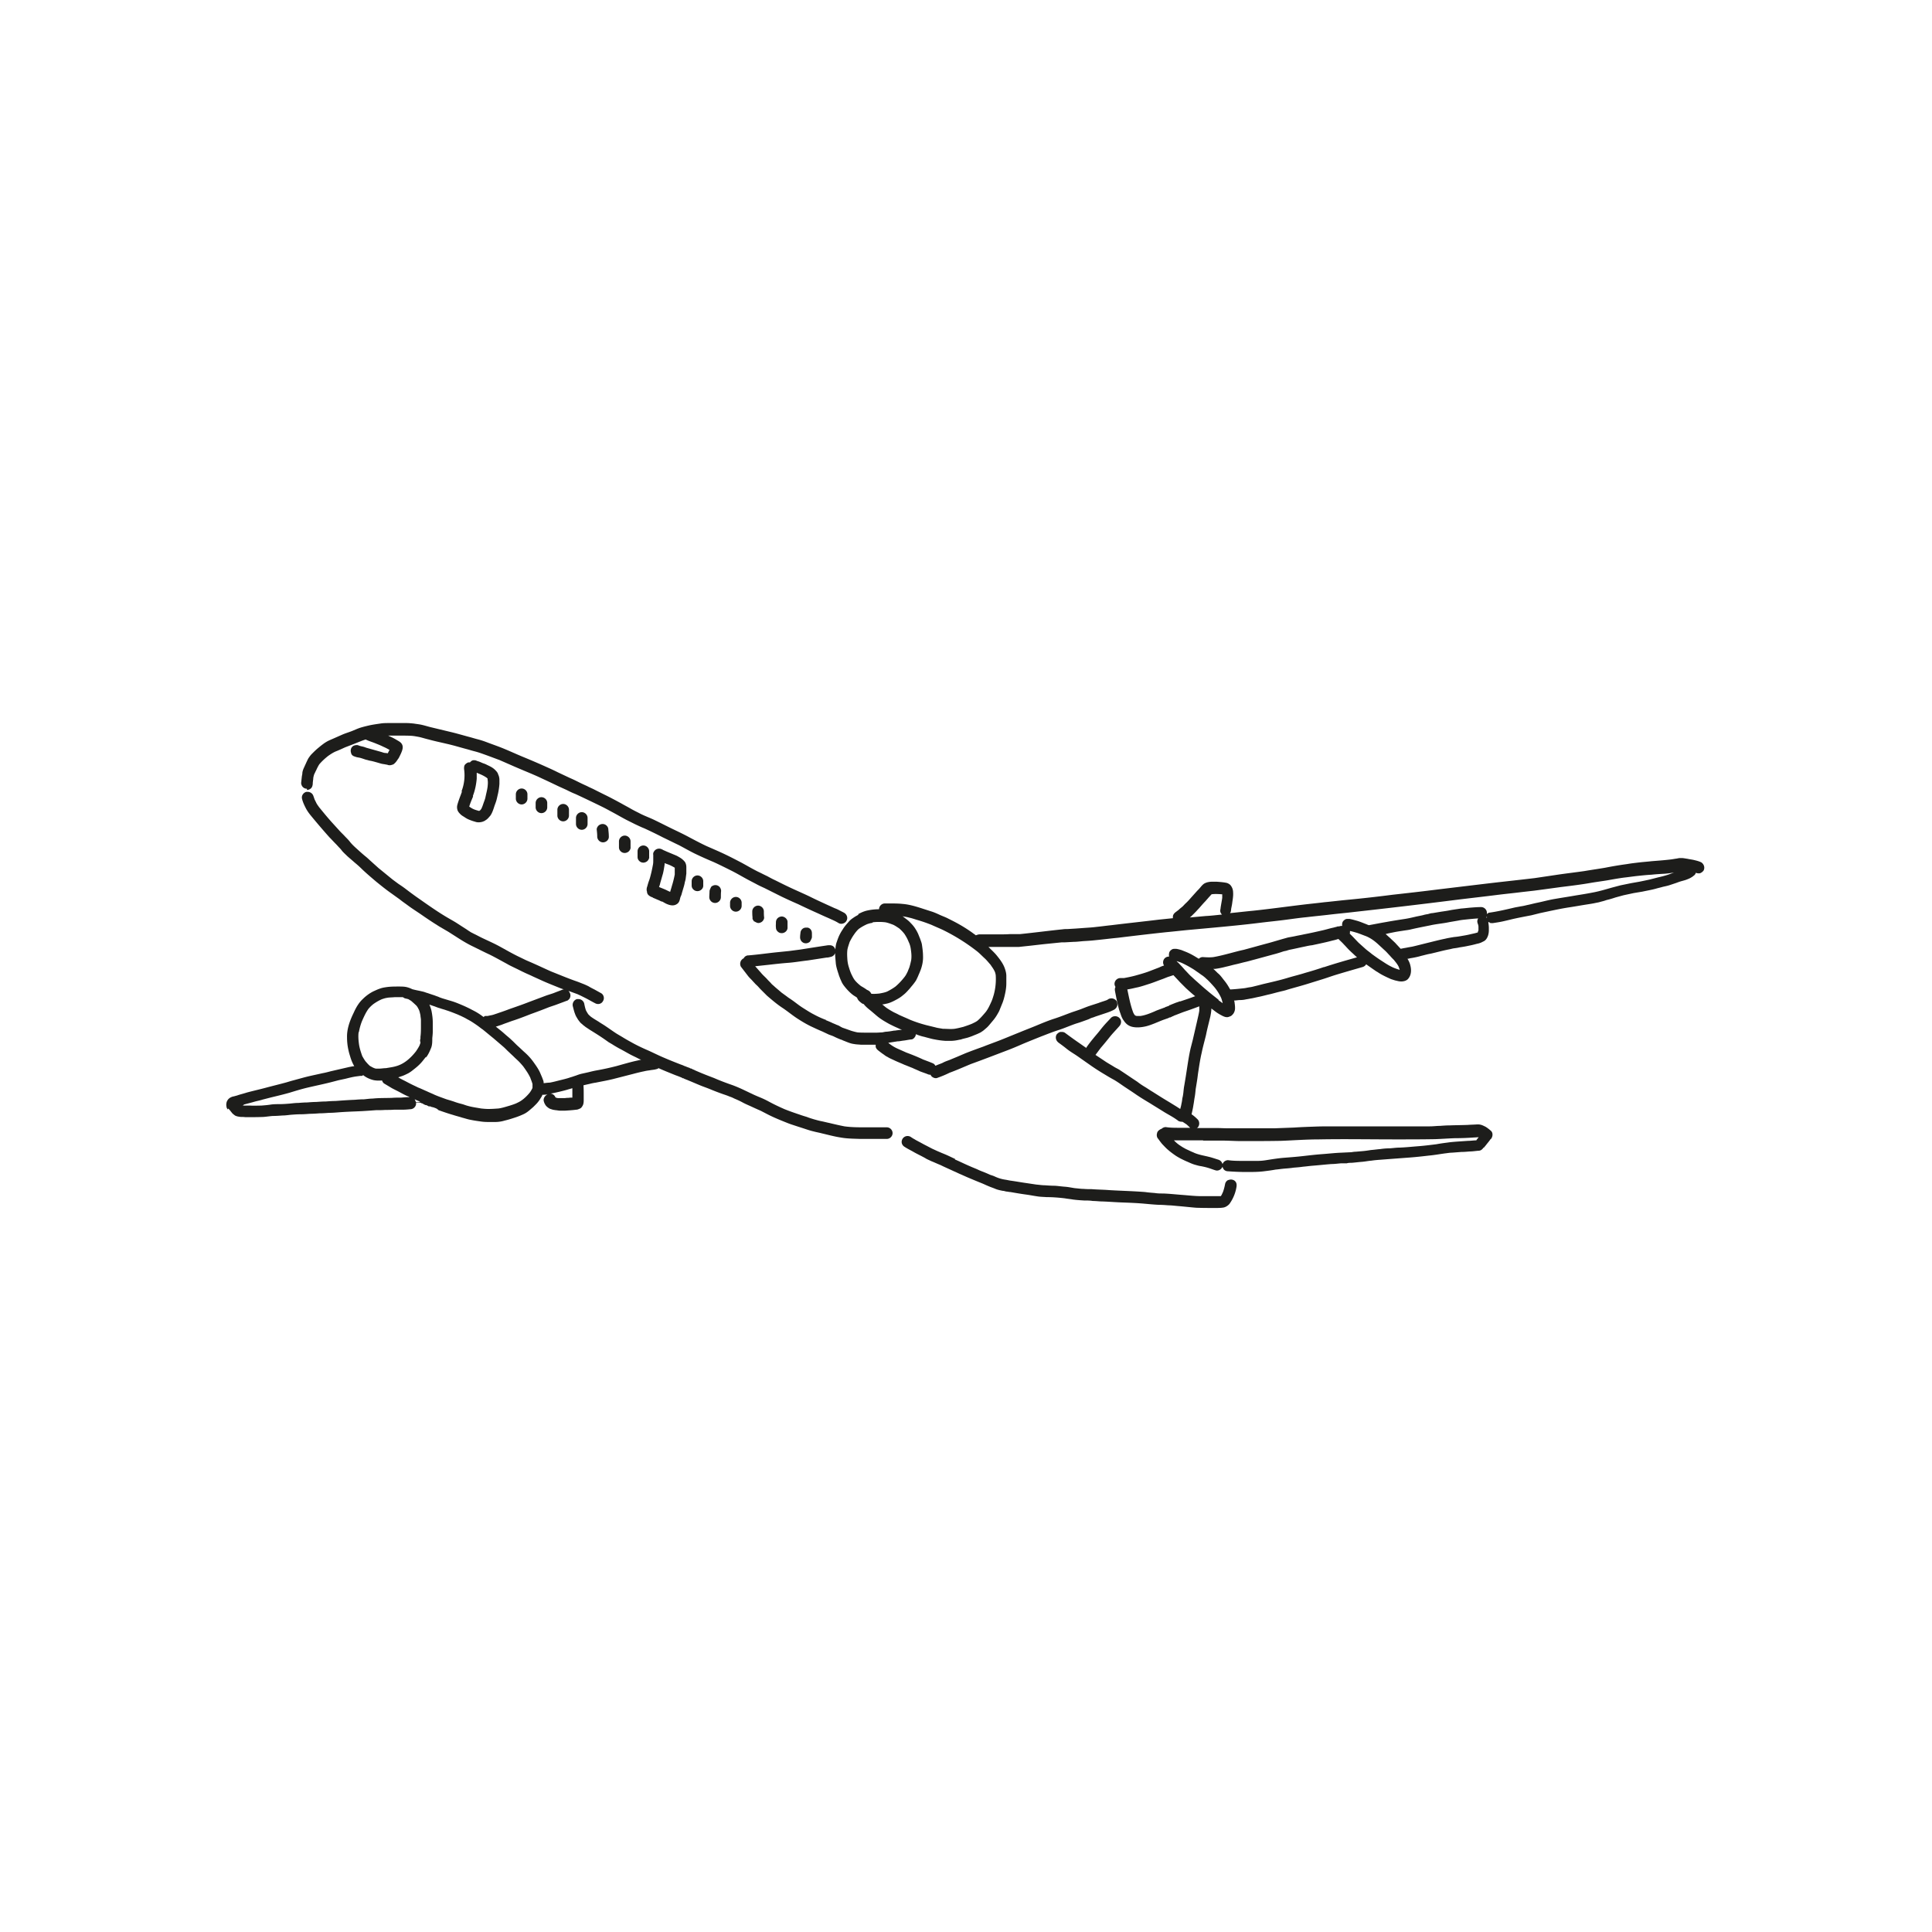<svg id="a" xmlns="http://www.w3.org/2000/svg" viewBox="0 0 80 80"><defs><style>.b{fill:#1d1d1b}</style></defs><path class="b" d="M35.54 37.88c-.07.04-.13.07-.2.12-.06.04-.13.09-.18.15-.03.03-.06.07-.09.1-.05.06-.1.12-.14.18-.05.08-.1.15-.14.23-.06.11-.1.22-.14.34-.04.1-.05.21-.06.32a.25.25 0 0 0-.11-.15.266.266 0 0 0-.12-.03h-.07c-.2.03-.4.06-.59.09l-.57.09-.46.06-.59.06c-.36.04-.72.09-1.08.12a.22.22 0 0 0-.17.07c-.02.02-.03.04-.04.06h-.02c-.05.04-.1.09-.11.15a.25.25 0 0 0 .02.19l.3.39c.04.05.08.09.12.13.05.05.09.1.14.15.04.05.09.09.13.13.04.04.08.09.12.13l.27.27c.21.18.42.36.65.51.21.14.41.31.63.45.17.11.34.21.52.3.17.08.34.16.51.23.08.04.15.07.23.11.07.03.14.05.21.08.1.05.19.09.29.13.03.01.07.02.1.04.08.03.15.06.23.09.08.03.15.05.23.06.1.02.2.02.29.03h.61v.09c.02.07.06.11.11.15l.09.07-.05-.04c.06.05.13.1.19.14.04.03.09.07.14.09.05.03.1.06.15.08.06.03.11.05.17.08.13.06.26.11.39.17.11.04.22.09.33.13.1.05.21.09.31.14.1.04.2.07.3.11.05.02.09.04.14.03.02.05.06.09.1.11.05.03.13.05.19.02.17-.06.34-.13.5-.21.3-.11.59-.24.88-.36.5-.18.99-.37 1.49-.56.24-.09.47-.19.7-.29.24-.1.49-.2.74-.3.11-.04.23-.09.34-.13.13-.05.27-.1.4-.14.24-.08.46-.18.7-.26.14-.04.27-.09.41-.14.06-.02.11-.04.17-.07.06-.03.13-.04.19-.07l.36-.12c.12-.04.25-.08.37-.14.03-.01.05-.03.08-.04.05-.04.09-.08.11-.15.02-.06 0-.13-.02-.19a.26.26 0 0 0-.34-.09c-.03.02-.06.04-.09.05-.11.04-.22.07-.32.11-.12.04-.25.08-.37.12-.12.04-.24.09-.37.14-.11.04-.23.08-.35.12-.25.09-.49.19-.74.27-.25.08-.49.18-.73.28-.24.1-.48.19-.72.29-.25.1-.49.2-.74.3-.25.1-.51.19-.76.29-.25.09-.5.18-.75.28-.09.04-.19.08-.28.12l-.36.15c-.08.03-.17.06-.25.1-.05.03-.11.05-.16.07-.06.02-.12.05-.18.07a.195.195 0 0 0-.1-.1c-.14-.06-.28-.11-.41-.16-.23-.11-.46-.2-.7-.29-.13-.06-.25-.11-.38-.17-.13-.06-.25-.14-.36-.23l.38-.06c.08 0 .16-.02.24-.03.11-.01.22-.04.34-.05.06 0 .12-.06.15-.11.02-.03.03-.06.03-.1h.02c.07.03.13.05.2.07.06.02.13.03.19.05.12.03.25.07.37.09.15.03.3.05.45.06h.21c.13 0 .25-.02.38-.05.05 0 .1-.03.16-.04.07-.02.13-.03.19-.05.06-.02.12-.04.17-.06.07-.03.15-.06.22-.09.06-.03.12-.05.17-.09.07-.04.13-.1.19-.15.06-.05.11-.11.16-.17l.15-.18c.08-.1.14-.2.2-.31.03-.05.05-.11.07-.16.03-.07.06-.15.09-.22.05-.13.08-.25.11-.39s.05-.28.05-.42v-.31c0-.11-.03-.22-.07-.33-.07-.19-.2-.36-.33-.52-.09-.11-.19-.2-.29-.3l-.05-.05h1.26l.28-.03c.3-.03.6-.07.91-.1l.59-.06h.13l.36-.02c.13 0 .27-.02.4-.03.17-.01.34-.02.51-.04.31-.03.62-.07.93-.1.66-.08 1.33-.16 1.99-.23.33-.03.66-.07 1-.1l.98-.09c.64-.06 1.27-.12 1.91-.2.32-.04.63-.07.95-.11.32-.04.64-.09.96-.12.33-.04.66-.07.99-.11.34-.04.68-.07 1.01-.11 1.35-.15 2.71-.31 4.06-.48.63-.08 1.27-.15 1.9-.23.32-.04.64-.07.95-.11l.53-.06.45-.06.66-.09c.41-.05.82-.1 1.22-.17.23-.04.47-.07.71-.11.22-.04.45-.08.67-.11.19-.02.38-.05.57-.07.19-.02.38-.04.57-.05.18-.02.36-.03.54-.04.14-.01.27-.03.4-.05-.09.03-.19.07-.28.1-.13.04-.25.07-.38.1l-.35.09c-.14.03-.28.06-.43.09l-.34.06-.44.09-.34.09c-.25.07-.51.15-.77.2-.25.05-.5.09-.75.13-.28.05-.56.09-.84.14-.25.04-.5.11-.74.16-.15.03-.29.07-.44.1-.08.02-.17.04-.25.05-.09.02-.17.03-.26.05-.34.08-.68.16-1.03.21-.04 0-.08.03-.11.06v-.05c0-.13-.11-.24-.24-.24s-.27.01-.4.02c-.14.01-.28.03-.43.04l-.4.06c-.14.03-.28.05-.42.07l-.36.06c-.06 0-.12.02-.19.04-.06.01-.13.02-.19.04-.12.03-.25.05-.37.08-.13.03-.26.06-.39.08-.26.04-.52.08-.79.13-.24.04-.48.09-.71.13-.06-.02-.12-.05-.18-.07-.1-.04-.2-.08-.3-.11-.11-.03-.21-.06-.32-.08h-.07c-.04 0-.08 0-.12.03-.05.03-.1.08-.11.15-.01.04-.01.07 0 .11h-.04c-.03 0-.06.01-.09.02-.04 0-.08 0-.11.02-.06.01-.11.03-.17.04-.13.03-.26.07-.39.1-.26.06-.53.12-.79.17-.13.03-.26.05-.39.08l-.16.03c-.06.01-.12.02-.18.04-.26.07-.51.15-.77.22-.19.05-.37.1-.55.15l-.44.12c-.19.04-.37.09-.56.14-.23.06-.46.12-.69.16-.15.02-.3.01-.45 0-.06 0-.12.03-.16.07-.07-.04-.13-.08-.2-.12-.12-.07-.24-.13-.37-.18l-.15-.06c-.07-.02-.14-.04-.21-.05h-.07c-.04 0-.08 0-.12.03-.05.03-.1.08-.11.15a.33.33 0 0 0 0 .14c-.07 0-.13.02-.18.07-.08.08-.09.21-.03.3-.07.02-.14.05-.2.08-.16.06-.31.12-.47.18-.17.06-.35.11-.53.16-.15.04-.3.07-.46.1h-.15c-.13 0-.24.11-.24.24 0 .05.02.09.04.13-.03.05-.03.11-.02.17.05.26.1.52.17.77.02.06.04.12.06.17.03.1.07.2.14.29.03.05.07.09.11.13.07.06.15.1.24.12.18.04.37.02.55-.02.25-.06.49-.18.73-.27l.2-.07.06-.03h.03l.1-.05s.03 0 .04-.02c.14-.05.28-.11.42-.16.21-.07.43-.15.64-.23v.18c-.02.14-.06.29-.09.43l-.09.39-.09.39-.09.35c-.06.26-.1.52-.14.78l-.06.39-.06.36c-.02.1-.03.21-.04.31-.01.07-.02.15-.04.22-.01.08-.02.16-.04.24-.01.07-.03.14-.05.21l-.17-.11c-.1-.06-.21-.13-.31-.19-.22-.13-.44-.27-.66-.41-.12-.07-.23-.15-.35-.22-.1-.06-.2-.13-.29-.2-.23-.15-.46-.31-.69-.46-.08-.06-.18-.1-.26-.15-.11-.07-.22-.13-.33-.2l-.45-.3c.01-.01.03-.03.04-.05l.18-.24c.13-.15.26-.31.38-.46.12-.15.26-.29.39-.44.09-.1.1-.25 0-.34a.241.241 0 0 0-.18-.07c-.06 0-.12.02-.17.07-.08.09-.17.18-.25.27-.08.09-.16.19-.23.28-.08.1-.17.2-.25.3-.1.12-.2.25-.29.38v.02l-.02-.02-.3-.21c-.19-.13-.38-.27-.57-.41a.238.238 0 0 0-.12-.03h-.07c-.06.02-.11.06-.15.11a.25.25 0 0 0-.02.19c.02.07.06.11.11.15.11.08.22.16.33.25.1.08.21.15.32.22.11.07.22.15.32.22l.3.21c.21.15.43.29.65.42.13.08.25.15.38.22.1.06.19.12.29.19.2.14.41.27.61.41.19.13.39.25.59.37.19.12.39.24.58.36.18.11.38.21.55.34l-.05-.04.04.03.05.04s.08.03.12.03h.04c.06.03.11.07.16.1.05.04.09.08.14.13 0 0 .02.01.02.02h-.45c-.19 0-.37 0-.56-.03a.26.26 0 0 0-.17.07s-.06.02-.08.04c-.05.03-.1.08-.11.15a.25.25 0 0 0 .02.19c.07.09.13.18.2.26.07.07.13.14.21.21.09.08.18.15.28.22.08.06.17.11.26.16.1.05.2.1.3.14.11.05.22.1.34.13.07.02.14.04.22.05.1.02.19.04.29.07.1.03.2.07.3.1.12.04.25-.04.29-.15.01.04.03.08.06.12.05.05.11.07.17.07.26.02.52.03.77.03.24 0 .48 0 .72-.03.16-.02.32-.04.48-.07.12-.01.24-.03.36-.04.13-.01.26-.02.39-.04.13-.01.26-.02.39-.04.13-.01.26-.03.39-.04.26-.02.52-.05.79-.07.13 0 .26-.02.4-.03h.23c.06-.02.12-.02.19-.02.14-.01.28-.03.42-.04.14-.01.27-.04.41-.05.13-.02.26-.03.4-.04l.39-.03.8-.06c.27-.02.53-.05.79-.08.22-.02.44-.06.66-.09.1-.01.19-.03.29-.03l.39-.03c.11 0 .23-.01.34-.02.12 0 .24-.02.36-.03.07 0 .12-.02.17-.07.02-.02.03-.03.04-.05.02-.01.04-.02.05-.04.06-.07.11-.14.17-.21.02-.03.04-.05.06-.08l.02-.03h.01c.09-.1.1-.27 0-.35a1.66 1.66 0 0 0-.21-.16c-.06-.03-.12-.06-.18-.08-.04-.01-.08-.02-.12-.02h-.07c-.12.01-.25.01-.37.02-.25.01-.5.01-.75.02-.13 0-.27.01-.4.02-.14 0-.28.02-.42.02h-4.04c-.24 0-.48 0-.72.01-.29.01-.58.02-.87.04l-.8.03H50.83c-.14 0-.27-.01-.41-.01h-.86s.02-.01.03-.02c.09-.09.09-.25 0-.34-.08-.08-.16-.15-.25-.21.03-.13.06-.26.08-.4.02-.1.03-.21.05-.31.02-.11.03-.22.04-.33.02-.12.04-.24.06-.37.02-.12.03-.24.05-.36.04-.26.08-.53.14-.78.05-.25.12-.49.18-.74.05-.26.12-.51.18-.77.02-.11.04-.21.04-.32.07.05.13.1.2.15.04.03.09.06.14.09.03.02.06.03.09.05.08.04.18.09.28.06.05-.02.1-.03.14-.07.03-.03.05-.05.07-.08a.41.41 0 0 0 .06-.24c0-.07-.01-.14-.02-.21 0-.03-.01-.05-.02-.08.08 0 .17-.02.25-.02.08 0 .17-.01.25-.03.08-.01.16-.03.23-.04.11-.02.22-.05.33-.07.14-.03.28-.07.42-.1.13-.03.26-.07.39-.1.11-.03.23-.05.34-.09.27-.08.54-.15.8-.23l.58-.18c.2-.06.39-.13.58-.19.39-.12.78-.23 1.16-.34.06-.02.11-.06.14-.11l.3.21c.06.04.11.08.17.11.13.09.27.16.42.23.05.02.1.05.16.07.07.02.14.05.21.06.07.02.13.03.2.03.09 0 .2-.03.26-.09.15-.15.16-.38.11-.57-.02-.1-.07-.2-.12-.28.04 0 .07-.01.11-.02.06-.01.12-.02.17-.03.1-.02.19-.04.29-.07.13-.03.26-.07.39-.09.26-.06.51-.13.77-.18.06-.01.12-.03.18-.04.08-.01.16-.02.24-.04.13-.02.26-.04.39-.07.11-.02.23-.05.34-.08.06-.01.12-.03.17-.05l.12-.06c.09-.05.14-.15.17-.24.02-.07.03-.14.03-.21v-.1c0-.07-.01-.14-.02-.21v-.03h.02l.06.04s.09.01.13 0c.13-.02.27-.04.4-.07.13-.03.26-.06.38-.09.26-.06.53-.11.79-.16l.36-.09.42-.09c.24-.05.48-.1.73-.14.27-.04.54-.09.8-.13.13-.02.26-.04.39-.07.06-.01.11-.02.17-.04.08-.02.16-.04.24-.07.13-.03.26-.07.38-.11l.33-.09.42-.09.36-.06c.18-.04.37-.07.55-.12.1-.03.2-.05.3-.08.09-.02.19-.04.28-.07l.27-.09c.08-.03.16-.06.24-.08.07-.02.15-.04.22-.07.05-.02.1-.04.15-.07.03-.02.07-.04.1-.07.05-.03.09-.08.1-.13.05.02.11.03.17.02.06-.02.11-.06.15-.11a.25.25 0 0 0 .02-.19.283.283 0 0 0-.11-.15c-.06-.03-.12-.05-.19-.07l-.12-.03c-.09-.02-.18-.03-.27-.05-.08-.01-.16-.03-.24-.03h-.06c-.04 0-.09.01-.13.02-.09.01-.18.03-.27.04-.26.03-.52.05-.78.07-.17.02-.33.03-.5.05-.17.02-.35.04-.52.07-.3.04-.6.09-.9.15-.29.05-.58.09-.87.14-.35.05-.69.09-1.04.14l-1.01.15c-.67.08-1.34.15-2.01.23l-2 .24c-.63.08-1.25.15-1.88.22-.62.08-1.24.15-1.87.21-.32.03-.64.07-.96.1-.32.04-.64.07-.96.11-.66.08-1.31.17-1.97.24-.32.03-.65.07-.97.1.02-.02.03-.05.04-.08 0-.03.01-.07.01-.1.02-.1.04-.19.05-.29.02-.13.04-.26.03-.39a.465.465 0 0 0-.12-.31.392.392 0 0 0-.14-.08c-.14-.03-.28-.04-.42-.05H50.2c-.12 0-.24.02-.34.08-.06.04-.11.1-.16.16-.04.05-.08.09-.13.14l-.26.29c-.07.08-.15.17-.23.24-.05.05-.09.1-.14.14-.05.04-.1.08-.14.12l-.12.09c-.05.04-.09.08-.11.15 0 .03-.01.07 0 .1l-.58.06c-.66.08-1.32.15-1.97.23-.2.02-.41.05-.61.07-.15.02-.31.03-.46.04l-.41.03-.34.02c-.06 0-.13 0-.19.01-.59.06-1.19.14-1.78.2h-.42c-.14.01-.28.01-.42.01h-.85s-.1.02-.13.04c-.05-.04-.1-.07-.15-.11-.21-.15-.42-.28-.64-.4-.11-.06-.23-.12-.35-.18-.11-.06-.23-.1-.34-.15-.13-.06-.26-.12-.4-.16-.12-.04-.25-.08-.37-.12-.25-.08-.52-.16-.78-.18-.18-.02-.36-.02-.54-.02h-.2c-.13 0-.24.11-.24.24-.18 0-.35.02-.52.06-.12.03-.23.08-.34.14Zm14.29 9.35h.78c.26 0 .53.02.79.02.55 0 1.09 0 1.64-.01.52-.02 1.05-.06 1.57-.06 1.06-.02 2.12 0 3.18 0 .55 0 1.09 0 1.64-.01.27-.01.54-.03.81-.04.27 0 .53-.01.8-.03.06 0 .13-.01.19-.01l-.05.06-.03.04s-.01.02-.02.03c-.11 0-.23.02-.34.02l-.44.03c-.13.01-.27.02-.4.04-.16.02-.31.04-.47.07-.24.03-.48.06-.72.08-.27.02-.54.05-.81.06-.13 0-.26.02-.4.03-.13 0-.26.01-.39.03-.13.01-.26.03-.39.04-.13.02-.26.04-.4.05l-.23.02c-.06 0-.12.01-.18.02l-.42.02c-.26.01-.52.04-.79.06-.27.02-.53.05-.79.08s-.52.05-.78.07c-.25.02-.5.06-.75.1-.12.02-.24.03-.35.03H51.48c-.21 0-.42 0-.63-.03a.26.26 0 0 0-.17.07c-.03.03-.04.06-.06.09a.255.255 0 0 0-.17-.18c-.13-.04-.27-.09-.4-.12-.2-.05-.4-.08-.59-.16-.06-.03-.12-.05-.18-.08s-.13-.06-.19-.09c-.07-.04-.13-.07-.2-.12-.05-.03-.09-.06-.14-.1-.05-.04-.09-.08-.14-.13h1.2Zm-.97-5.77c-.07.03-.15.05-.22.08l-.15.06-.04.02h-.03v.02l-.13.05s-.03 0-.04.02c-.06.02-.13.05-.19.07-.08.03-.17.06-.25.1-.19.08-.38.16-.59.19h-.14c-.02 0-.05-.01-.07-.02s-.03-.03-.04-.04c-.01-.02-.03-.05-.04-.07-.12-.31-.18-.64-.25-.97.15-.02.29-.06.44-.09.17-.04.34-.1.5-.15.18-.06.35-.13.52-.19.08-.03.15-.06.23-.09.07-.02.15-.05.22-.07.09.1.18.19.27.29l.12.12.13.13c.11.1.22.2.33.29.02.02.04.03.05.04-.21.08-.42.15-.63.22Zm1.6-.06c-.16-.13-.32-.25-.47-.38-.16-.13-.31-.27-.47-.41-.08-.07-.15-.14-.23-.21-.08-.08-.15-.16-.22-.23-.07-.08-.14-.16-.21-.23-.04-.05-.09-.09-.14-.14.03 0 .07.02.1.03.04.01.08.03.11.04.15.07.3.15.43.23.07.04.14.09.21.14.08.05.15.11.23.16.03.02.06.05.09.07.05.05.1.09.15.14.08.08.16.17.24.26a2.013 2.013 0 0 1 .28.44c.03.07.05.15.07.23-.06-.04-.11-.08-.17-.12Zm4.37-1.36c-.26.09-.52.17-.77.24-.25.08-.51.14-.77.22-.3.09-.61.16-.91.23-.13.03-.27.07-.4.1-.08.02-.15.04-.23.05-.08.01-.15.03-.23.04-.18.02-.37.04-.55.05h-.03s-.01-.02-.02-.03c-.06-.11-.13-.22-.21-.32-.05-.06-.1-.13-.15-.19a.927.927 0 0 0-.14-.14c-.06-.06-.12-.12-.18-.17h.07c.15-.02.3-.05.45-.09.14-.03.27-.07.41-.1.14-.03.27-.07.41-.1.13-.03.26-.07.38-.1l.77-.21c.12-.03.25-.07.37-.11.05-.02.11-.03.16-.04.06-.02.12-.04.18-.05.2-.04.41-.09.61-.13.09-.02.18-.04.28-.05l.28-.06c.18-.04.37-.08.55-.13.09-.02.17-.04.26-.07.08.08.16.15.23.23.09.09.17.19.27.28.05.05.11.1.16.15.04.04.08.07.11.1-.46.13-.92.26-1.37.41Zm2.85.02c-.13-.06-.25-.13-.37-.21l-.17-.11c-.12-.08-.23-.16-.34-.24-.08-.07-.17-.13-.25-.2l-.29-.26c-.09-.09-.18-.19-.27-.28l-.1-.1c.01-.03.01-.07.01-.11.1.02.2.05.3.08.12.04.24.09.35.13.08.03.15.07.22.11.06.04.12.08.18.13.1.08.2.18.29.26.05.05.1.09.15.14.06.06.11.12.17.18.05.06.1.11.16.17.07.09.15.18.2.29.01.04.03.08.04.12-.1-.03-.19-.06-.28-.1Zm3.52-1.5s0 .04-.01.05c-.09.03-.19.05-.28.07-.12.03-.23.05-.35.07-.11.02-.23.04-.35.05-.12.02-.25.04-.37.07-.25.05-.51.12-.76.18l-.36.09c-.08.02-.16.04-.25.06-.06.01-.12.02-.17.03-.09.02-.18.03-.26.05-.02 0-.03 0-.04.01-.07-.08-.15-.16-.22-.24-.07-.07-.15-.14-.22-.21-.06-.05-.12-.11-.18-.16h-.01c.1-.03.21-.05.31-.07.14-.03.28-.05.41-.07.12-.02.24-.03.35-.06.26-.06.52-.11.77-.16.13-.03.26-.05.4-.07.14-.02.28-.04.42-.07l.35-.06c.09-.02.18-.03.27-.04.19-.02.38-.04.56-.05-.01.02-.03.04-.03.07-.02.06 0 .12.02.17.01.03.02.07.02.1v.16Zm.36-.56-.02-.02s.02-.01.03-.02V38Zm-12.23-.06.16-.16c.05-.05.1-.11.15-.16.09-.1.18-.21.28-.31.04-.05.09-.1.13-.15.04-.04.08-.09.12-.13.14-.02.28-.01.42 0h.02v.15c-.02.14-.05.28-.07.43v.02c-.02.07-.02.13.02.19.01.02.03.04.04.05-.22.02-.45.05-.67.06l-.66.06.07-.06Zm-12.28 4.73c-.11.02-.22.04-.33.05-.07 0-.13.02-.2.03-.08 0-.15.01-.23.01h-.38c-.13 0-.27 0-.4-.01a2.68 2.68 0 0 1-.27-.07c-.11-.04-.22-.08-.34-.12-.05-.02-.1-.05-.15-.08-.05-.03-.11-.04-.16-.07-.03-.01-.07-.03-.1-.04-.1-.05-.2-.09-.3-.13h.03a3.82 3.82 0 0 1-.51-.23c-.16-.08-.31-.18-.47-.28-.16-.1-.3-.22-.46-.33-.07-.05-.14-.09-.2-.14l-.22-.16c-.09-.08-.19-.16-.28-.24-.05-.05-.11-.09-.15-.14-.05-.06-.11-.11-.16-.17-.08-.09-.18-.17-.26-.27l-.24-.27.56-.06c.26-.03.53-.06.79-.08.28-.02.55-.07.83-.1l.78-.12h.02c.05 0 .11-.02.16-.03a.24.24 0 0 0 .15-.11c0-.01.02-.03.02-.05 0 .15.02.3.03.44.02.17.08.33.13.49.01.04.03.07.04.11.02.05.05.11.07.16.03.06.06.11.1.16.06.08.13.16.2.23s.15.14.23.19c.04.02.07.05.11.07 0 .02.02.05.03.07.04.07.1.11.16.16.03.02.06.03.09.04l.02.03c.07.08.15.15.24.22.11.09.21.18.32.27.15.12.31.21.47.3.12.06.24.12.36.17.06.03.11.05.17.07-.11.01-.21.02-.32.04Zm.61-4.67c.1.02.21.06.31.09.21.06.41.13.61.21.15.07.3.13.45.2a8.022 8.022 0 0 1 1.4.87c.12.09.22.2.33.3.09.08.16.17.24.26.02.02.03.04.05.07.05.07.1.14.14.23.02.04.03.09.04.14a2.442 2.442 0 0 1-.08.82c-.03.1-.06.2-.1.29-.07.15-.13.29-.23.42-.11.13-.22.26-.35.37-.07.05-.14.08-.22.12-.12.05-.24.09-.36.13-.12.03-.24.06-.36.08-.16.02-.33 0-.49 0-.1-.02-.21-.03-.31-.06l-.37-.09c-.11-.03-.22-.06-.34-.1-.12-.04-.23-.08-.35-.13-.15-.07-.3-.13-.45-.2-.07-.04-.14-.07-.22-.11-.11-.06-.21-.12-.31-.19l-.16-.13c.06 0 .12-.02.18-.03.15-.03.3-.11.43-.18.09-.05.17-.1.25-.17.08-.06.15-.13.22-.21.04-.04.08-.09.12-.14.07-.08.14-.17.2-.26.04-.08.08-.16.11-.24.03-.06.05-.12.08-.19.07-.19.11-.39.1-.59 0-.14-.02-.29-.04-.43-.01-.1-.05-.19-.08-.28-.03-.07-.06-.15-.09-.22-.03-.06-.06-.12-.1-.18-.06-.1-.13-.18-.21-.26-.08-.09-.17-.15-.26-.22-.02-.02-.04-.03-.07-.05.1.02.19.03.29.06Zm-1.53.19c.18-.02.36-.02.53 0 .11.02.21.06.32.1.09.04.17.1.25.15.08.07.15.14.22.23.06.09.11.18.15.27.02.05.04.09.06.14.03.08.05.17.06.26.02.14.03.28.01.42-.02.09-.04.18-.07.28-.02.06-.05.12-.07.18l-.04.08c-.03.06-.06.11-.1.16-.11.14-.23.27-.37.39-.11.08-.23.15-.35.21-.1.04-.21.06-.32.08-.11.01-.22.02-.33.01l-.03-.05a.283.283 0 0 0-.15-.11s-.02-.02-.04-.03c-.07-.05-.14-.09-.21-.13-.1-.08-.19-.16-.26-.25-.06-.08-.1-.17-.14-.25-.04-.09-.07-.18-.1-.28-.03-.09-.05-.19-.06-.29-.01-.15-.02-.29 0-.44.02-.11.06-.21.09-.31.05-.1.1-.19.16-.28l.07-.1c.05-.06.1-.13.17-.18.1-.07.21-.13.32-.18.08-.03.16-.05.24-.06Z"/><path class="b" d="M12.71 32.71c.06 0 .13-.03.17-.07.05-.05.06-.11.07-.17 0-.07.01-.14.02-.21 0-.07.02-.13.04-.2.03-.05.05-.11.08-.16.04-.09.08-.17.13-.25.11-.13.23-.24.37-.35.1-.07.19-.13.3-.18.13-.05.26-.11.39-.17.1-.04.21-.08.31-.12.13-.05.25-.1.38-.15.05-.02.11-.04.17-.06.14.07.29.11.43.17.1.04.2.08.3.13.07.03.15.07.22.11l.04.02s-.05.09-.07.14h-.02s-.05-.01-.07-.01c-.06 0-.11-.02-.17-.04l-.32-.09-.32-.09a.983.983 0 0 0-.16-.05.845.845 0 0 1-.17-.05c-.06-.02-.14 0-.19.02-.05.03-.1.08-.11.15-.02.06 0 .13.02.19.03.06.08.09.15.11.05.02.1.03.16.04.06.01.12.03.18.05.06.02.11.04.17.05.06.02.11.03.17.04.13.03.26.07.4.11.07.02.14.02.21.04.03 0 .06.01.08.02.06.01.1.01.16-.01l.06-.02s.05-.04.07-.06a.7.7 0 0 0 .08-.1c.02-.03.04-.06.07-.1l.06-.12c.03-.06.06-.13.08-.19.03-.09.04-.19-.01-.27-.04-.07-.11-.11-.18-.15-.1-.06-.19-.11-.3-.16-.03-.01-.06-.03-.09-.04h.51c.16 0 .32 0 .48.01.1.01.21.03.31.05.13.03.25.07.38.1.25.07.5.12.75.18.27.06.53.14.79.21.12.03.24.07.36.1s.24.07.35.11c.23.08.46.17.68.25l.48.21c.18.08.37.16.56.24.24.1.48.2.71.31.24.11.47.22.7.33l.33.15c.12.06.24.12.37.17a55.064 55.064 0 0 1 1.13.54c.12.06.23.12.34.18.21.11.43.24.64.35l.36.18c.13.06.25.12.38.17.26.12.51.24.76.37.23.11.45.22.68.33.23.12.45.25.68.36.25.12.5.23.76.34.24.11.48.23.72.35.22.11.44.24.66.36.13.07.25.13.38.2.11.06.22.11.33.16l.72.36c.23.11.45.21.68.31.27.13.55.26.82.38.13.06.26.12.4.18.07.03.13.06.2.09.09.04.17.08.25.13.11.07.27.02.33-.09.07-.12.02-.26-.09-.33-.07-.04-.14-.07-.21-.11-.06-.03-.12-.06-.18-.08l-.33-.15c-.24-.11-.48-.22-.72-.34-.23-.11-.46-.21-.7-.32-.24-.11-.48-.23-.72-.35-.11-.05-.22-.11-.33-.17-.13-.06-.26-.13-.39-.19-.22-.11-.44-.24-.66-.36-.23-.12-.46-.24-.69-.35-.25-.12-.51-.23-.76-.34-.24-.11-.48-.24-.71-.36-.22-.12-.45-.23-.68-.34-.25-.12-.5-.25-.75-.37-.22-.11-.46-.19-.68-.31-.12-.06-.24-.12-.36-.19s-.24-.13-.36-.2c-.24-.13-.48-.26-.73-.38l-.36-.18c-.11-.06-.22-.1-.33-.16-.11-.05-.22-.1-.34-.16-.12-.06-.24-.12-.36-.17l-.51-.24c-.16-.08-.31-.15-.47-.22-.33-.15-.66-.29-1-.43-.24-.1-.48-.21-.72-.31-.26-.11-.53-.2-.79-.3a3.58 3.58 0 0 0-.35-.11c-.12-.03-.24-.07-.36-.1-.26-.07-.53-.15-.79-.21l-.75-.18c-.13-.03-.25-.07-.38-.1-.12-.03-.24-.04-.36-.06-.1-.01-.2-.02-.3-.02h-.71c-.12 0-.25 0-.37.02-.14.02-.28.04-.43.07-.13.03-.26.06-.39.1-.13.04-.25.1-.38.15-.13.05-.27.09-.4.15-.14.06-.27.12-.41.18-.07.03-.14.06-.21.1-.05.03-.1.06-.15.1-.07.05-.13.1-.19.15-.1.08-.19.17-.28.26-.05.05-.1.12-.14.18-.03.05-.05.1-.08.16-.03.07-.06.13-.09.2-.04.08-.07.16-.08.24 0 .05-.01.09-.02.14l-.03.28c0 .06.03.13.07.17.05.05.11.07.17.07ZM39.55 47.99c-.11-.05-.21-.1-.32-.15-.11-.05-.22-.09-.33-.14-.1-.04-.2-.09-.29-.13-.1-.05-.19-.1-.29-.15-.1-.05-.2-.11-.3-.16-.05-.03-.1-.05-.14-.08-.06-.03-.12-.07-.18-.11a.266.266 0 0 0-.12-.03c-.09 0-.17.05-.21.12-.07.12-.03.26.09.33.12.08.25.14.37.21.12.07.25.13.38.2.06.03.11.06.16.09.06.03.13.06.19.09.13.05.25.11.38.16.18.09.37.17.56.26.1.04.19.09.29.13l.27.12c.19.08.38.16.58.24.1.04.2.09.3.13.09.04.19.07.28.11.1.04.2.06.3.08.05 0 .1.02.15.03.06 0 .11.02.17.02.23.04.46.08.69.11.14.02.29.05.43.07.12.02.25.02.37.03.25 0 .51.02.76.05.11.02.23.03.34.05.15.02.3.03.46.04.12 0 .24 0 .36.02.14 0 .27.02.41.02.26.01.52.03.77.04.27.01.54.02.81.04.26.02.51.05.77.06.12 0 .25.01.37.02.13 0 .27.02.4.03.25.02.5.05.75.07.26.01.53.01.79.01.12 0 .24 0 .35-.02.09-.02.18-.08.24-.15a1.658 1.658 0 0 0 .29-.7c.01-.07.01-.13-.02-.19a.217.217 0 0 0-.15-.11c-.06-.02-.13 0-.19.02a.24.24 0 0 0-.11.15c-.02.11-.05.23-.09.34-.03.06-.05.12-.09.17h-.8c-.26 0-.52-.03-.78-.05-.27-.02-.53-.05-.8-.06-.12 0-.23 0-.35-.02-.13-.01-.26-.02-.4-.04-.5-.04-.99-.05-1.49-.08-.24-.02-.49-.02-.73-.04-.11 0-.21 0-.32-.01-.12 0-.24-.02-.37-.03-.14-.02-.27-.05-.41-.06-.14-.01-.27-.03-.41-.04-.14 0-.28-.01-.42-.02-.12 0-.24-.02-.36-.03l-.4-.06c-.22-.03-.43-.07-.65-.1-.08-.01-.15-.03-.22-.04a1.554 1.554 0 0 1-.44-.13c-.06-.03-.13-.05-.19-.07-.09-.04-.18-.08-.28-.12-.08-.03-.16-.06-.24-.1-.11-.05-.22-.09-.33-.14-.21-.09-.41-.19-.62-.28ZM9.46 45.9s.02.04.04.05l.12.15c.03.03.07.06.11.09.07.04.16.05.24.06.06 0 .13 0 .19.01.25 0 .5 0 .75-.01.13-.01.25-.03.38-.04.14 0 .27-.01.41-.02.12 0 .24-.02.35-.03.13-.01.26-.02.39-.02s.26-.01.39-.02c.13 0 .27-.01.4-.02.13 0 .26-.01.4-.02.13 0 .25-.01.38-.02.25-.02.5-.03.75-.04.27-.01.54-.03.81-.05.13 0 .25 0 .38-.01.12 0 .25 0 .37-.01h.36c.1 0 .21-.01.31-.02.13 0 .24-.11.24-.24v-.04c.06 0 .11 0 .17.01.02 0 .05.02.07.03h.02s.05.03.08.05c.02 0 .03.01.05.02h.03s.07.03.1.05.02 0 .03 0h.03l.04.02.12.03c.04.02.09.03.13.06s.04.03.06.05c.2.07.4.14.61.2.12.04.25.07.37.11.12.03.23.07.35.09.14.03.29.05.43.07.13.02.27.02.4.02h.17c.14 0 .28-.02.41-.06.13-.03.26-.07.38-.11.13-.04.26-.09.39-.15.16-.07.28-.19.41-.3l.12-.12c.04-.04.08-.09.11-.13.04-.05.07-.11.11-.17.02-.03.03-.06.04-.09.02 0 .05.01.07 0 .06 0 .12-.01.18-.02h-.02c-.12.04-.21.18-.17.3.01.03.02.07.04.1.02.04.04.07.07.1l.02.02s.05.04.08.06c.05.03.1.04.16.06.04.01.07.01.11.02.06 0 .12.02.19.02h.21c.15-.01.31-.02.46-.04.05 0 .09-.02.14-.04.05-.02.08-.05.11-.1.05-.07.06-.16.06-.25v-.21c0-.14 0-.27-.01-.41.08-.02.17-.04.26-.06.08-.02.17-.04.25-.05.24-.05.48-.09.72-.15l.82-.21c.15-.04.31-.08.46-.11.08-.02.15-.03.23-.04.09-.02.19-.02.28-.05.03 0 .06-.02.09-.04.22.1.45.19.67.28.05.02.11.04.16.06l.1.04s.03.01.04.02l.04.02h.03s.03.03.05.03h.01s.03.02.04.02l.05.02h.01s.03.02.04.02c.17.07.33.14.5.21.15.06.3.11.44.17.17.07.33.13.5.19.09.03.18.06.27.1.07.02.13.05.19.08.12.05.23.1.34.16.11.06.23.11.34.16.13.06.26.12.4.18.12.06.23.12.35.18.24.12.49.22.74.32.12.05.25.09.37.13.12.04.25.08.37.12.12.04.24.08.37.11.11.03.23.05.34.08.26.06.51.13.77.17.27.05.54.05.82.06h1.1c.13 0 .24-.11.24-.24s-.11-.24-.24-.24h-.88c-.29 0-.58 0-.87-.04-.21-.04-.42-.09-.63-.14-.1-.02-.21-.05-.31-.07-.11-.02-.21-.05-.32-.08-.1-.03-.2-.06-.3-.1-.1-.03-.2-.06-.31-.1-.21-.07-.41-.14-.61-.22-.23-.1-.46-.21-.68-.33a3.54 3.54 0 0 0-.34-.16c-.12-.05-.24-.1-.36-.16-.13-.06-.25-.12-.38-.18a6.15 6.15 0 0 0-.38-.16c-.26-.09-.53-.19-.78-.3-.21-.08-.42-.16-.63-.25l-.14-.06-.08-.04h-.01l-.06-.03-.04-.02h-.03s-.03-.03-.05-.03h-.02s-.02-.02-.04-.02l-.05-.02s-.03-.01-.04-.02h-.02a1.22 1.22 0 0 0-.17-.07c-.23-.09-.46-.18-.69-.28-.24-.1-.47-.22-.7-.32-.23-.1-.46-.21-.67-.33-.13-.07-.25-.14-.38-.22-.1-.06-.21-.12-.31-.19-.12-.08-.23-.16-.35-.24-.1-.07-.21-.13-.31-.2-.1-.06-.2-.12-.3-.19-.04-.03-.08-.07-.12-.11-.04-.06-.07-.11-.1-.17-.03-.09-.05-.18-.07-.28a.246.246 0 0 0-.24-.18h-.06a.25.25 0 0 0-.17.3c.03.11.05.21.09.31.02.06.05.12.09.18.03.06.08.12.12.17.03.04.08.07.12.11.03.03.07.05.1.08l.18.12c.21.13.42.26.62.4l.17.12c.07.04.14.08.2.12.1.06.2.12.3.17.13.07.25.14.38.21.11.06.23.11.34.17.04.02.08.04.12.05l-.27.06c-.25.06-.49.13-.74.2-.27.07-.54.13-.82.18-.12.02-.24.05-.36.08l-.27.06c-.09.02-.17.05-.25.08-.07.02-.14.05-.22.07-.11.04-.23.07-.35.1-.17.04-.34.09-.51.12-.07 0-.14.01-.22.02h-.03v-.05c-.01-.06-.04-.12-.06-.18l-.09-.21c-.05-.11-.12-.22-.19-.32s-.14-.2-.22-.29c-.07-.08-.15-.16-.23-.23-.09-.08-.18-.17-.27-.25-.09-.08-.17-.17-.26-.25-.08-.08-.17-.15-.25-.22-.09-.08-.17-.15-.26-.22l-.15-.12c.05-.01.1-.03.16-.05.07-.02.14-.05.22-.08.12-.04.24-.09.37-.13.24-.08.47-.17.7-.26.25-.09.49-.18.74-.28.11-.04.21-.07.32-.11.13-.05.27-.1.4-.15l.06-.02s.07-.05.09-.09a.25.25 0 0 0 .02-.19.375.375 0 0 0-.07-.12c.13.05.25.09.38.14.04.02.09.04.13.06l.18.09c.14.07.27.15.41.22.12.07.27.03.33-.09.07-.11.03-.27-.09-.33l-.27-.15c-.08-.04-.16-.08-.24-.13-.08-.04-.17-.08-.25-.11-.1-.04-.2-.08-.29-.11-.34-.12-.67-.26-1-.39-.25-.11-.5-.23-.75-.34-.11-.05-.21-.09-.32-.14-.12-.06-.25-.12-.37-.18-.24-.12-.48-.26-.72-.39-.22-.12-.45-.22-.68-.33-.13-.06-.25-.13-.38-.19-.05-.03-.11-.05-.16-.09-.07-.04-.13-.09-.2-.13l-.34-.22c-.11-.07-.22-.13-.34-.2-.45-.26-.88-.57-1.31-.87-.17-.12-.33-.24-.5-.37-.08-.06-.17-.12-.26-.18l-.23-.17c-.2-.16-.39-.32-.59-.48l-.3-.27c-.09-.08-.17-.16-.26-.23-.11-.09-.22-.19-.33-.29-.1-.09-.2-.18-.29-.29-.06-.08-.13-.15-.2-.22-.08-.09-.17-.17-.25-.26l-.3-.33c-.19-.21-.36-.42-.54-.64-.04-.06-.09-.12-.12-.19l-.06-.12c-.02-.05-.03-.09-.05-.14a.246.246 0 0 0-.24-.18h-.06c-.13.04-.21.17-.17.3.03.12.08.23.14.35.06.12.13.22.22.33a28.835 28.835 0 0 0 .77.9c.09.09.18.19.27.28.05.05.1.11.15.16.04.04.08.09.11.13.07.08.14.14.21.21.1.09.21.18.31.27.11.09.21.18.31.28.19.18.38.34.58.51.21.17.42.34.65.5l.32.23c.11.09.23.17.35.26.19.14.4.27.6.41.23.16.46.31.7.46l.36.21.33.21c.2.13.41.26.63.37.25.12.5.25.76.37.24.12.47.25.71.38.1.06.21.11.31.16.13.06.26.13.39.19.12.06.25.11.37.17l.33.15c.26.12.52.22.79.33.05.02.11.04.17.06-.02 0-.04 0-.06.01-.12.05-.24.09-.36.14-.11.04-.22.07-.33.11l-.72.27c-.23.09-.46.17-.69.25-.12.04-.24.09-.36.13-.08.03-.15.05-.23.08l-.18.06c-.07.02-.15.03-.23.05h-.11s-.04.03-.06.04c-.08-.06-.15-.11-.23-.16-.11-.07-.22-.12-.33-.18-.12-.06-.25-.12-.37-.17-.12-.05-.24-.1-.37-.14l-.4-.12c-.06-.02-.12-.04-.18-.07-.07-.02-.13-.05-.2-.07l-.18-.06c-.05-.02-.1-.03-.15-.05-.08-.03-.15-.04-.23-.06-.1-.02-.2-.04-.31-.07-.08-.04-.16-.07-.25-.09-.1-.02-.21-.02-.31-.02-.18 0-.36 0-.54.03-.08.01-.17.03-.25.06-.09.03-.17.07-.26.11-.16.08-.31.19-.44.32-.14.13-.24.29-.32.45-.03.06-.06.13-.09.19-.14.3-.25.62-.24.95 0 .18.02.36.06.53.02.1.05.19.08.29.04.13.09.25.16.37-.07 0-.13.02-.2.03l-.39.09-.39.09c-.11.03-.23.06-.34.08-.26.06-.52.11-.78.18l-.44.12c-.12.03-.23.07-.35.1-.26.07-.51.13-.77.2s-.53.13-.79.2c-.12.04-.25.07-.37.11-.05.02-.11.03-.17.05-.03 0-.05.01-.08.02-.08.03-.15.08-.19.16-.03.05-.03.08-.04.14 0 .04 0 .07.01.11 0 .04.03.08.05.11Zm13.55-.44Zm-.2-.18c.13-.02.25-.05.38-.08.12-.03.25-.06.37-.1.05-.01.1-.03.14-.04v.39c-.05 0-.11 0-.16.01-.05 0-.09 0-.14.01h-.28c-.04 0-.08-.01-.12-.03a.247.247 0 0 0-.23-.16h.04Zm-5.59.35s-.03-.08-.05-.11c.03.01.06.03.09.04.05.02.1.04.14.07h-.18Zm.42-1.84c.1-.13.16-.27.22-.42.04-.12.04-.25.04-.38.01-.1.02-.19.02-.27v-.38c0-.16-.02-.31-.05-.47-.02-.09-.05-.18-.09-.27.07.02.14.05.21.07.08.03.15.06.23.08.08.03.17.05.25.08.16.05.31.11.46.17.05.02.11.05.16.07.08.04.17.08.25.13.14.07.26.15.39.24.09.06.17.13.26.19.15.12.29.24.44.36l.21.18.21.18c.08.07.15.15.23.22.07.07.14.13.21.2.06.06.13.12.19.18s.12.13.18.2c.06.08.12.17.18.26.03.05.06.1.09.16.02.03.03.06.04.09.03.08.06.15.08.23v.13c0 .02 0 .03-.01.05-.03.06-.07.13-.11.18-.1.12-.21.23-.34.32-.07.05-.14.08-.22.12-.1.04-.19.07-.29.1-.14.04-.29.09-.44.11-.14.01-.28.02-.42.02-.1 0-.2-.01-.3-.02-.16-.03-.32-.05-.48-.09-.08-.02-.15-.04-.23-.07-.09-.03-.19-.05-.28-.08-.07-.02-.14-.05-.21-.07-.09-.03-.17-.05-.26-.08-.16-.06-.31-.11-.47-.18-.1-.05-.21-.09-.31-.14-.12-.05-.24-.11-.37-.16-.1-.05-.19-.09-.29-.14-.1-.05-.19-.1-.29-.15-.08-.04-.16-.08-.24-.13l.18-.06c.08-.03.16-.07.24-.11.07-.04.14-.09.2-.14.13-.1.25-.2.36-.33.06-.07.11-.14.17-.21Zm-2.78-1.05c.03-.16.07-.31.13-.46.08-.18.16-.36.27-.51.06-.07.13-.14.21-.2.1-.07.2-.13.31-.18.04-.02.08-.03.11-.04.06-.02.12-.03.18-.04.09-.01.19-.01.28-.02h.33c.03.02.06.04.09.05l.13.03c.04.02.08.05.12.07.08.07.16.14.23.21.04.05.07.11.1.17.03.07.04.14.06.22 0 .06.02.13.02.2v.27c0 .14 0 .28-.02.42v.08c-.02.05-.02.1 0 .15 0 .04-.02.07-.03.11-.04.09-.1.18-.16.27-.02.02-.03.04-.05.06-.09.11-.19.21-.3.3-.1.08-.21.15-.33.2-.12.05-.25.08-.38.1l-.18.03c-.1 0-.19.02-.29.02h-.1c-.05 0-.09-.02-.14-.04-.04-.02-.09-.05-.13-.07-.07-.06-.13-.13-.19-.2-.05-.07-.09-.14-.13-.21-.06-.17-.12-.35-.14-.53-.02-.15-.03-.31-.01-.46Zm-4.77 3c.14-.04.27-.07.41-.11.13-.04.26-.06.38-.1l.35-.09c.25-.06.5-.12.75-.19.26-.08.52-.16.78-.22.34-.08.69-.15 1.03-.24l.23-.06.28-.06c.16-.04.31-.08.47-.1l.15-.02h.07s.03-.02.05-.03c.11.09.24.15.37.19.13.04.28.04.41.03.02.06.05.11.11.14l.3.18c.11.06.22.11.33.17.11.06.22.12.34.17.02 0 .04.02.06.03-.12 0-.23.01-.35.02-.12 0-.25 0-.37.01-.27.01-.54 0-.81.03-.12 0-.24.02-.36.03-.13 0-.26.01-.38.02-.27.01-.54.03-.81.05-.13 0-.26.01-.39.02-.13 0-.26.01-.4.02-.12 0-.25.01-.37.02-.12 0-.24.01-.37.02-.13 0-.26.02-.38.03-.13.01-.27.02-.4.02-.12 0-.25 0-.37.02-.13.02-.26.03-.39.04-.15 0-.29.01-.44 0h-.35c.02 0 .05-.01.07-.02Z"/><path class="b" d="M19.13 32.78c-.03.07-.05.14-.08.21-.04.11-.08.22-.11.33-.02.07-.02.14 0 .21.02.08.08.14.13.19.04.04.09.07.14.1.06.04.12.08.19.11s.15.06.22.08l.1.03c.09.02.19.01.28-.02.04-.02.08-.03.11-.06.04-.02.07-.05.1-.08s.06-.07.09-.1c.02-.03.04-.06.06-.1.04-.08.07-.17.1-.26.02-.07.05-.14.07-.2.04-.11.06-.23.09-.35.03-.14.05-.27.06-.41v-.16a.522.522 0 0 0-.06-.25c0-.03-.02-.05-.04-.08s-.04-.05-.06-.07c-.1-.11-.23-.17-.36-.23-.05-.03-.11-.05-.17-.07-.07-.03-.13-.06-.2-.08h-.01s-.08-.04-.12-.04h-.07c-.05.01-.1.05-.13.09h-.07c-.06.02-.11.06-.15.11l-.02.06s-.01.09 0 .13a1.846 1.846 0 0 1-.11.9Zm.45.18c.09-.23.14-.48.16-.72V32c.02 0 .03.01.05.02.13.05.26.11.37.19l.03.03v.04c.02.1.01.2 0 .3-.02.15-.06.29-.09.44-.02.09-.06.18-.09.27-.02.06-.04.12-.07.18 0 .02-.02.03-.03.05-.01.01-.02.03-.04.04l-.03.02c-.07-.02-.15-.04-.22-.07-.07-.03-.13-.07-.19-.11.04-.14.1-.28.16-.42ZM21.36 32.89v.18c0 .13.11.24.24.24s.24-.11.24-.24v-.18c0-.13-.11-.24-.24-.24s-.24.11-.24.24ZM22.18 33.25v.18c0 .13.11.24.24.24s.24-.11.24-.24v-.18c0-.13-.11-.24-.24-.24s-.24.11-.24.24ZM23.08 33.53v.24c0 .13.11.24.24.24s.24-.11.24-.24v-.24c0-.13-.11-.24-.24-.24s-.24.11-.24.24ZM23.85 33.87v.25c0 .13.11.24.24.24s.24-.11.24-.24v-.25c0-.13-.11-.24-.24-.24s-.24.11-.24.24ZM24.95 34.12a.26.26 0 0 0-.17.07c-.04.04-.08.11-.07.17.01.09.02.19.02.28 0 .13.11.24.24.24s.25-.11.24-.24c0-.09-.01-.19-.02-.28a.22.22 0 0 0-.07-.17.234.234 0 0 0-.17-.07ZM25.87 34.6c-.13 0-.24.11-.24.24v.24c0 .07.02.12.07.17.05.05.11.07.17.07s.13-.03.17-.07c.04-.04.08-.11.07-.17v-.24c0-.13-.11-.24-.24-.24ZM26.88 35.48v-.23c0-.13-.11-.24-.24-.24s-.24.11-.24.24v.23c0 .07.02.12.07.17.05.05.11.07.17.07s.13-.03.17-.07c.04-.04.08-.11.07-.17ZM27.4 37.32c.08.04.15.09.23.12.12.05.27.08.39 0 .09-.05.12-.14.14-.23.01-.05.03-.1.05-.14.02-.06.03-.11.05-.17.03-.11.07-.22.09-.33.01-.06.03-.11.04-.17l.03-.23v-.26c0-.08-.02-.16-.06-.22a.772.772 0 0 0-.19-.17c-.05-.03-.1-.06-.16-.09l-.36-.15c-.05-.02-.11-.05-.16-.07-.03-.01-.05-.03-.08-.04a.266.266 0 0 0-.12-.03c-.09 0-.17.05-.21.12-.03.04-.04.09-.03.14v.22c0 .06 0 .11-.01.17-.03.16-.06.31-.1.46-.02.08-.04.15-.07.23-.03.08-.05.16-.07.23-.02.05-.03.11-.02.17 0 .01 0 .02.01.03 0 .06.02.12.07.16.03.03.07.05.11.07.03.01.06.02.08.04.08.03.16.07.24.1l.12.06Zm-.11-.59c.02-.06.04-.11.05-.17.04-.13.07-.25.11-.38.03-.12.05-.25.07-.38v-.06c.07.03.14.05.21.08.07.03.14.07.21.11v.28c-.03.16-.07.32-.12.48-.02.08-.05.16-.07.24-.05-.02-.11-.05-.17-.08-.09-.04-.19-.08-.29-.12ZM27.08 37.18l-.04-.02.04.02ZM28.88 36.25c-.13 0-.24.11-.24.24v.17c0 .07.02.12.07.17.05.05.11.07.17.07.13 0 .25-.11.24-.24v-.17c0-.13-.11-.24-.24-.24ZM29.45 36.72s-.06.11-.07.17c0 .09-.01.17-.01.26 0 .13.11.24.24.24s.24-.11.24-.24c0-.09 0-.17.01-.26a.26.26 0 0 0-.07-.17c-.05-.05-.11-.07-.17-.07s-.13.03-.17.07ZM30.71 37.38c0-.13-.11-.24-.24-.24s-.24.11-.24.24v.13c0 .13.11.24.24.24s.24-.11.24-.24v-.13ZM31.23 38.15s.11.07.17.07.13-.03.17-.07c.04-.04.08-.11.07-.17-.01-.08-.01-.16-.01-.24 0-.13-.11-.24-.24-.24s-.24.11-.24.24c0 .08 0 .16.01.24v.07s.04.08.07.11ZM32.37 37.95a.26.26 0 0 0-.17.07c-.05.05-.07.11-.07.17 0 .07-.01.14 0 .21 0 .07.02.12.07.17.05.05.11.07.17.07.13 0 .25-.11.24-.24v-.21c.01-.13-.12-.24-.24-.24ZM33.55 38.97s.07-.11.07-.17v-.11c0-.06 0-.12-.03-.17a.217.217 0 0 0-.15-.11h-.06c-.04 0-.09.01-.12.03a.24.24 0 0 0-.11.15c-.01.08-.02.15-.02.23 0 .06.03.13.07.17.05.05.11.07.17.07s.13-.03.17-.07Z"/></svg>